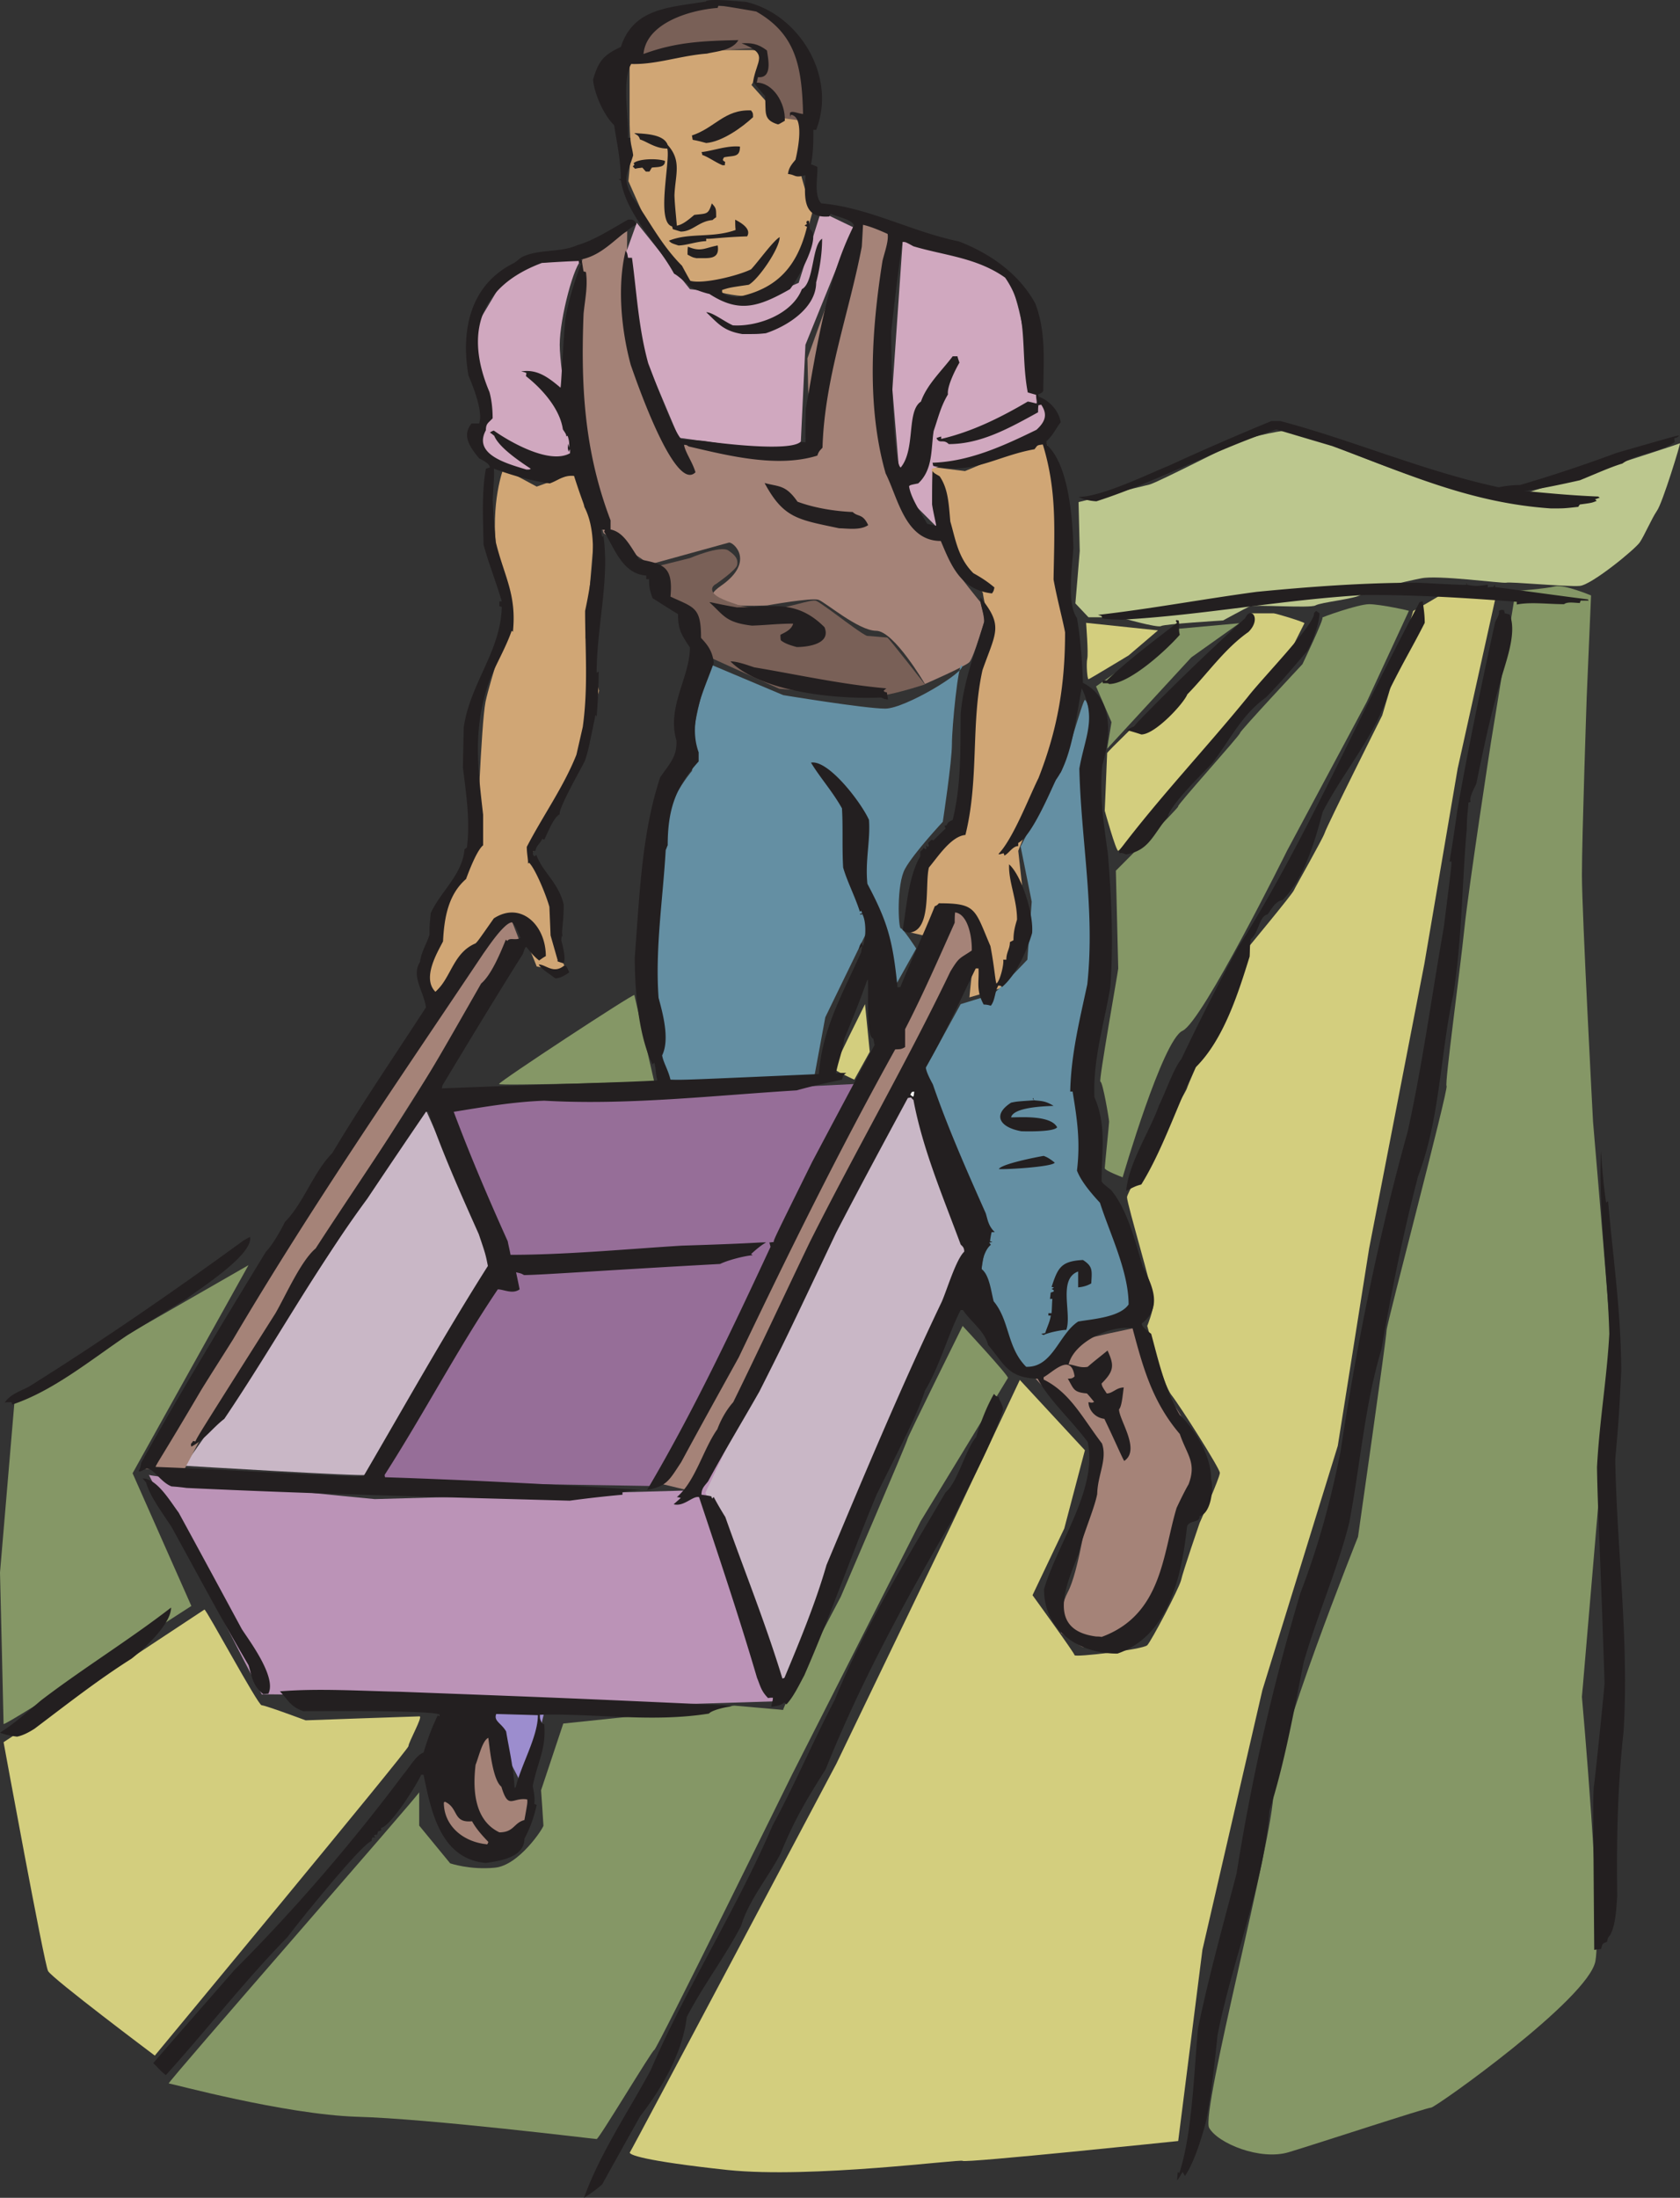 <svg xmlns="http://www.w3.org/2000/svg" width="165.365" height="216.28"><rect width="100%" height="100%" fill="#333333" stroke="none"/><path fill="#d0a675" d="M73.969 8.366s2.11-3.442 0-3.442h-3.13c-.151 0-8.866 1.215-8.866 1.215v5.508c0 1.684.156 3.324.156 3.324l-.274 2.852s2.813 6.414 2.97 6.414c.155 0 2.265 3.164 2.265 3.164l3.597 1.328s2.54.625 3.126.313c.624-.313 4.492-2.11 4.492-2.11l1.64-5.98s-1.484-4.809-1.328-4.809c.156 0 .899-4.027.156-4.336-.742-.277-2.109-.433-2.109-.433L73.97 8.366M56.773 46.475l-3.945 1.41-3.281-1.761s-1.29 3.285-.664 8.328c.664 5.004 1.328 6.527 1.328 6.527s-1.953 5.902-2.422 8.09c-.43 2.191-.86 13.996-.86 13.996l-4.144 6.762-.43 2.617-1.093 3.09 1.093 2.617s5.239-5.473 5.668-5.707c.43-.195 1.954-2.149 2.618-1.719.664.43 2.187 4.38 2.187 4.38l3.047.624-1.29-2.816v-2.618l-2.187-6.37 4.805-9.383 1.762-6.567-1.328-5.238.86-10.281-1.724-5.98m46.071-3.399-7.856 3.281-3.476-.43s1.289 6.528 1.718 7.625c.47 1.094 3.516 4.61 3.516 4.805 0 .238.664 3.285.664 3.52 0 .195-2.422 6.332-2.187 8.519.195 2.191-.47 10.281-.47 10.281s-3.71 3.715-3.905 4.34c-.235.664-1.524 6.332-1.524 6.567 0 .234 1.953.43 1.953.664 0 .195 2.188-2.618 2.188-2.618s3.047 1.72 2.851 1.72c-.234 0-.898 6.8-.898 6.8l3.715-1.094 1.992-5.238-.898-8.09 3.28-8.328 1.759-11.57-1.094-6.137s.664-9.613.43-9.613c-.235 0-1.758-5.004-1.758-5.004"/><path fill="#a58378" d="M61.738 22.749c0-.079-.156 8.796.469 11.18.664 2.425 4.61 9.812 4.61 9.812l12.894.86-.234-9.34s5.238-14.66 5.238-14.426c0 .195 3.71 2.812 3.71 2.812s-2.616 8.328-2.382 13.332c.195 5.004 3.047 13.758 3.281 13.758.196 0 2.617 1.719 3.047 1.719.43 0 1.094 2.425 1.524 3.285.43.898 2.617 3.52 2.617 3.52l.43 1.718s-1.094 3.711-1.524 4.184c-.43.43-4.375 2.148-4.375 2.148s-3.047-5.238-4.805-5.238c-1.718 0-5.004-2.813-5.668-3.047-.664-.234-5.039.547-5.039.547s-8.05.469-4.574-1.918c3.48-2.422 1.176-4.375.785-4.258l-7.777 2.148-4.57-3.09s-2.622-9.613-2.622-9.378c0 .195-.898-10.438-.898-10.438l1.523-7.465 4.34-2.425"/><path fill="#796057" d="m64.316 55.819 3.594-.899s3.012-1.289 3.793-.742c.82.547.938.938.86 1.407-.04.468-2.07 1.875-2.07 1.875s-.708.312-.235.937c.465.586 2.305 1.059 2.383 1.137.078.039 1.21.312 2.93.39 1.757.079 4.335-1.058 4.804-.78.469.233 2.344 1.64 2.344 1.64s2.386 1.797 2.66 1.797c.273 0 1.797.156 1.953.156.117 0 3.711 4.613 3.711 4.613s-3.79 1.25-5.117 1.172c-1.332-.039-9.223-.742-9.223-.742s-7.543-3.399-7.465-3.399c.078 0-1.68-2.191-1.68-2.191l-.234-2.07-2.344-1.801-.664-2.5"/><path fill="#d0a8bf" d="M88.895 23.1c0-.078 8.515 2.543 9.808 3.637 1.328 1.094 2.188 6.762 2.188 6.762l1.328 5.863 1.289 1.953-3.047 2.426-8.754 2.383.664 5.902-3.71-3.711-.821-9.969L88.895 23.1m-4.926-.742-3.164-1.523-2.188 6.996s-3.945 1.722-4.14 1.722c-.235 0-4.38-.43-4.38-.668 0-.195-2.187-.43-2.187-.43l-5.234-6.527-1.094 3.051s1.094 8.52 1.523 9.379c.43.902 3.711 8.719 3.711 8.719l9.38 1.289 2.617-.625.468-9.813 4.688-11.57M57.32 25.526c-.777.312-2.226 5.785-2.226 8.402 0 2.621 1.449 10.438 1.449 10.438l-2.855 2.187-5.235-.625-1.523-2.187.86-3.09-1.524-7.582 4.18-6.996 6.874-.547"/><path fill="#796057" d="M61.895 5.98c.117-.08 1.093-1.954 1.718-2.853.625-.898 4.844-2.539 4.844-2.539s4.418-.078 5.59.274c1.172.351 3.32 1.094 4.297 3.242.976 2.152 1.797 5.121 1.797 5.121l-.352 2.777-3.164-.433-2.148-3.438s.898-3.129.468-3.324c-.468-.156-4.496.195-4.496.195l-8.554.977"/><path fill="#648fa3" d="M94.676 65.475c.547.547-5.586 4.258-7.54 4.258-1.991 0-10.042-1.328-10.042-1.328l-7.227-3.047s-1.762 5.902-1.527 7.23c.234 1.29-.235 3.286-.235 3.286s-3.242 3.71-3.242 8.285c0 4.574-.898 15.754-.898 15.754l1.758 6.527s7.855.664 7.855.43c0-.196 6.563-.86 6.563-.86l1.093-5.902 4.145-8.523 2.617 5.667 2.188-3.91s-1.29-1.992-1.524-1.992c-.234 0-.43-4.34.43-5.863.86-1.563 3.71-4.613 3.71-4.613s.9-5.903.9-7.66c0-1.72.624-8.051.976-7.739m12.114 3.399c.233 0 1.093 2.62 1.093 6.761 0 4.145 0 8.953.234 9.188.196.195 1.055 7.191.43 12.664-.664 5.473-1.328 10.71-1.328 10.945 0 .196 1.094 2.621 1.094 3.051 0 .43-.86 3.906-.86 3.906s1.953 5.043 3.05 7.899c1.095 2.812 2.188 4.804 1.52 5.468-.664.63-4.375 2.622-4.57 2.622-.234 0-3.945 3.48-5.234 3.91-1.328.43-2.422-.668-2.422-.864 0-.234-3.285-8.949-3.285-8.949s.668-3.715.43-3.715c-.196 0-6.329-15.75-6.329-15.75l3.946-7.195s2.851-.898 3.05-.898c.23 0 3.516-3.477 3.516-3.477l.43-5.707-1.094-5.434s3.71-7.234 3.906-7.234c.235 0 2.188-7.191 2.422-7.191"/><path fill="#966e98" d="m84.09 106.674-22.078 1.094s-18.13.195-17.934.43c.234.234 5.899 15.754 6.133 15.754.234 0-13.129 21.847-13.129 21.847l27.117.434 6.328-10.047 8.95-18.8 4.613-10.712"/><path fill="#bb93b7" d="M14.652 145.135c0 .196 22 2.387 22.235 2.387.195 0 31.218-.86 31.218-.86l9.184-15.519 12.66-23.61 5.469 13.759-6.758 14.23-12.23 31.895-13.754.43s-36.887-1.29-36.887-1.095c0 .235-11.137-21.617-11.137-21.617"/><path fill="#c9b7c6" d="m89.637 106.987 6.21 14.539-6.523 15.285-12.035 29.316-7.852-19.23s6.993-14.894 7.188-15.09c.234-.234 12.895-24.703 13.012-24.82m-47.828 1.993 6.879 15.401-8.52 14.188s-4.14 6.332-4.14 6.566c0 .196-17.895-.898-17.895-.898l8.75-12.43 14.926-22.828"/><path fill="#859766" d="M156.61 58.596s-2.618-1.097-3.516-.902c-.86.234-3.91.469-3.91.469l-2.422 14.855s-2.188 14.188-2.617 18.332c-.43 4.184-1.954 15.324-1.758 15.52.234.234-5.903 23.414-5.903 24.039 0 .664-2.812 20.324-2.812 20.324s-8.32 20.797-8.32 25.137c0 4.375-7.192 31.465-6.332 33.027.859 1.527 5.039 3.246 7.855 2.387 2.852-.86 13.559-4.38 13.988-4.38.43 0 15.512-10.71 16.176-14.421.664-3.715-1.328-25.996-1.328-25.996l1.992-23.375s1.29-6.996.625-14.856c-.625-7.894-1.523-18.37-1.523-18.37s-1.094-20.56-1.094-24.274c0-3.715.469-17.473.469-17.473l.43-10.043"/><path fill="#d3ce7e" d="M147.191 58.905c0 .12-3.906-1.406-4.804-.742-.86.629-3.282 1.957-3.282 1.957l-3.05 10.277s-5.47 10.906-5.664 11.57c-.235.668-2.852 5.239-3.047 5.672-.235.469-4.38 5.469-4.38 5.469s-6.132 13.762-6.132 13.996c0 .234-5.898 10.047-5.898 10.711 0 .664 2.617 9.379 2.617 10.277 0 .864-.625 2.387-.625 2.387s1.523 5.707 2.383 6.8c.859 1.095 4.765 7.231 4.765 7.661 0 .469-1.992 4.926-1.992 4.926s-1.64 4.77-1.836 5.668c-.234.86-2.89 5.902-3.32 6.37-.473.43-7.153 1.212-7.153.977 0-.195-4.14-5.902-4.14-5.902l3.125-6.566 2.031-7.7-6.406-6.918-6.684 14.149-11.37 23.61s-20.122 37.995-20.317 38.23c-.235.234 1.289.86 9.613 1.758 8.281.859 22.934-1.094 23.129-.899.234.235 21.219-1.953 21.219-1.953l2.382-18.805 5.903-25.562 7.422-24.04 3.086-19.425 5.433-27.988 3.281-19.235 3.711-16.73"/><path fill="#859766" d="M138.676 60.12c.23 0-2.817-.664-3.91-.664-1.094 0-4.805 1.328-4.61 1.328.235 0-1.953 4.574-1.953 4.574s-6.137 6.566-6.137 6.762c0 .234-6.328 7.23-6.093 7.23.195 0-6.137 6.332-6.137 6.332s.234 9.422.234 9.617c0 .235-1.953 11.141-1.757 11.141.234 0 .859 3.71.859 3.945 0 .196-.43 4.38-.43 4.575 0 .234 1.762.898 1.762.898s3.945-13.563 5.898-14.422c1.953-.898 10.278-17.707 10.278-17.707l7.851-14.66 4.145-8.95"/><path fill="#d3ce7e" d="M128.398 61.33c0-.117-2.812-.976-3.046-.976h-2.192s-14.183 13.523-14.183 13.758c0 .195-.235 5.668-.235 5.668s1.094 3.95 1.328 3.95c.196 0 8.09-8.954 8.09-8.954l8.09-9.184 2.148-4.261"/><path fill="#859766" d="M99.21 135.6c.118-.195-4.456-5.12-4.456-5.12s-5.43 10.944-5.43 11.14c0 .234-6.566 15.515-6.566 15.515s-5.899 11.14-5.664 11.14c.195 0-4.805-.429-4.805-.429l-16.844 1.762-2.187 6.566s.234 3.282.234 3.477c0 .234-2.422 3.95-4.804 4.144-2.422.235-4.376-.43-4.376-.43l-3.05-3.714v-3.281c0 .234-24.887 28.652-24.653 28.652.23 0 11.368 3.047 18.52 3.281 7.226.196 23.367 2.192 23.601 2.192.235 0 5.47-8.758 5.665-8.758.234 0 13.558-27.09 13.558-27.09l12.66-24.937 8.598-14.11m22.777-74.27-6.015.547-8.09 5.668 1.523 3.52-.43 2.617 8.286-8.992 4.726-3.36"/><path fill="#d3ce7e" d="m85.613 103.506-.468-4.691s-3.051 6.098-3.051 6.332c0 .2 1.996 1.098 1.996 1.098l1.523-2.739"/><path fill="#859766" d="M62.441 97.917c-.039-.196-13.324 8.523-13.324 8.757 0 .196 15.278-.234 15.278-.234l-1.954-8.523"/><path fill="#d3ce7e" d="M20.125 158.39c.195 0 5.273 9.417 5.625 9.417.352 0 4.336 1.485 4.336 1.485s10.863-.391 11.215-.391c.351 0-1.094 2.543-1.094 2.934 0 .351-24.969 30.449-24.969 30.449S5.082 194.663 4.73 193.96c-.39-.743-4.378-22.516-4.378-22.516l19.773-13.055"/><path fill="#859766" d="m24.46 124.499-11.41 20.48 5.786 13.059S.352 169.995.352 169.647c0-.355-.352-14.894-.352-14.894l1.445-17.043 23.016-13.211"/><path fill="#9c8dce" d="m53.531 168.667-1.797 7.664-3.554-6.883.234-.82s4.922.117 5.117.039"/><path fill="#a58378" d="M52.164 176.292c-.078-.313.04 1.992-.312 2.93-.352.898-1.368 2.62-2.07 2.855-.704.234-3.555-.235-3.555-.235l-3.243-3.793s2.188-3.675 2.305-3.675c.117 0 3.125-4.141 3.125-4.141s1.016 5.863 1.25 5.863c.234 0 2.54.469 2.5.196m60.215-45.812c-.117-.157 2.734 7.308 3.32 8.01.586.665 3.242 5.747 3.242 5.981 0 .235-1.171 3.676-1.171 3.676s-.899 1.719-1.016 1.719c-.117 0-.938 7.035-3.477 9.11-2.504 2.07-6.332 3.32-6.761 3.085-.47-.234-2.07-1.367-2.07-1.367s-.352-2.07.663-4.027c1.055-1.954 1.954-8.168 1.954-8.168l1.523-5.551-7.031-7.7s3.437-2.19 3.906-2.855c.469-.703 6.918-1.758 6.918-1.914M51.07 92.405l-.742-1.914-4.023 4.027s-11.059 16.106-11.059 16.219c0 .117-11.137 16.613-11.137 16.613s-9.925 17.2-9.808 17.2c.117 0 3.793 0 3.793.117s3.515-6.762 3.515-6.645c0 .117 12.309-19.348 12.309-19.23 0 .117 9.727-15.48 9.887-15.48.117 0 7.265-10.907 7.265-10.907m42.98-3.086 2.266 1.328s.235 3.008.235 3.125c0 .117-4.375 8.055-4.375 8.055l-6.563 12.039-9.77 19.387-7.933 13.449-2.617-.63s8.793-17.628 8.793-17.472c0 .121 10.277-19.62 10.277-19.62l9.688-19.661"/><path fill="#bcc78e" d="M165.36 43.624c.117-.118-1.72 5.902-2.266 6.644-.508.742-1.25 2.461-1.68 3.09-.43.664-4.726 4.18-5.898 4.297-1.172.117-6.84-.43-7.27-.313-.43.078-6.758-.78-8.36-.43-1.605.313-5.238 1.173-5.902 1.602-.625.434-3.945.746-4.492 1.059-.508.312-6.097-.117-6.527.117-.43.195-2.578 1.367-2.578 1.367s-5.782.352-6.094.547c-.313.234-4.066-.86-4.184-.86h-2.968l-1.29-1.367s.43-5.042.43-5.16c0-.117-.117-4.808-.117-4.808s6.098-1.524 6.953-1.719c.863-.2 9.106-4.496 9.418-4.496.313 0 4.067-1.172 5.16-.742 1.055.43 10.782 4.379 11.88 4.492 1.054.117 10.273 1.605 10.468 1.605.234 0 15.125-4.808 15.316-4.925"/><path fill="#d3ce7e" d="m113.98 62.034-7.074-.742s.235 3.007.117 3.515c-.117.551 0 2.035.118 2.035.078 0 3.949-2.343 3.949-2.343l2.89-2.465"/><path fill="#231f20" d="M57.48 216.28c1.602-4.418 4.375-8.485 6.563-12.55 3.516-8.169 8.52-15.946 11.996-24.08 2.227-4.105 3.984-8.284 6.133-12.39 2.933-7.152 7.035-13.797 10.902-20.402 1.211-1.016 1.953-4.223 3.008-5.434.43-1.449 1.055-3.05 1.758-4.261.195.234.195.234.472.312 0 .274.352.625.43 1.25-1.215 3.598-3.207 7.117-4.887 10.633-4.609 7.855-9.14 16.144-12.582 24.742-1.796 2.856-3.085 4.965-4.414 8.25-1.171 2.305-3.125 4.57-3.906 7.152-1.601 3.09-3.715 5.825-5.355 8.989-.391 3.441-2.383 6.922-4.57 9.734-1.25 2.227-2.5 4.457-3.75 6.723-.508.469-1.173.941-1.798 1.332m58.375-1.762c.04-.234.04-.508.079-.781.039.039.078.078.156.078 1.289-3.91 1.445-10.203 1.836-14.227 1.054-5.12 2.5-10.28 3.789-15.207a211.526 211.526 0 0 1 6.293-27.636c1.797-4.692 2.969-9.028 3.945-13.914 1.602-10.594 3.75-21.227 6.606-31.47 1.484-6.722 2.382-13.484 3.554-20.089.782-6.215.782-6.215.742-6.527-.078.039-.117.039-.156.078-.039-.156.117-.547.742-5.043 1.094-6.293 2.383-12.39 3.711-18.488.157-.43.47-.782.39-1.172.196-.118.196-.118.509-.078 0 .117.039.195.078.312.156.04.312.078.469.117.82 1.953-.586 5.121-1.055 7.114-.899 3.05-1.563 6.332-2.227 9.539-.117.273-.78 1.445-.547 1.796-.117 0-.195.04-.234.079 0 .468-.156 1.25-.156 2.539-.469 5.316-.469 10.906-1.328 16.34-1.29 5.824-1.29 12.195-3.477 17.902-1.445 5.55-2.582 11.14-3.597 17.004-1.641 5.472-2.07 11.258-3.165 17.043-1.132 4.535-3.164 9.148-4.492 13.761-.976 4.844-1.836 9.77-3.36 14.579-.585 7.386-3.675 14.738-5.12 22.125-.274 2.734-.586 5.511-1.094 8.324-.352 1.406-1.172 4.183-2.11 5.511-.077-.117-.156-.273-.234-.39-.468.781-.468.781-.547.781M15.082 203.026c2.66-3.086 5.356-6.137 8.012-9.184 5.976-5.98 11.644-12.59 16.644-19.273.586-.664 1.211-1.836 1.953-2.11.47-1.523.82-2.464 1.407-3.675a.565.565 0 0 0 .16.117c0-.078 0-.117.035-.156-.469-.47-12.188-.352-13.438-.352-1.332-.469-1.527-1.172-2.308-1.953 3.793-.313 7.894-.04 11.84.04 16.449.624 16.449.624 31.965 1.327.234.04.468.078.703.117-.664.04-2.035.391-2.27.704-5.625.902-11.25-.04-16.644.117 0 .39 0 .39.195.82a.532.532 0 0 0 .234.117c.196 2.426-.586 3.48-1.132 6.059.078.512.234 1.058.156 1.8.078 0 .156.04.234.079-.273 1.172-.586 2.148-1.21 3.32 0 1.879-2.5 2.191-3.79 2.387-4.57-.39-5.433-5.356-6.137-8.68h-.234c-.469 1.059-2.969 5.004-3.945 5.238v.235c-.117.039-.235.078-.313.117l-.078.312c-.234 0-.234 0-.312.118l.156.156h-.313a1.139 1.139 0 0 0-.078.351c-.898.196-7.031 7.782-8.285 9.461-4.219 4.301-7.93 9.11-11.957 13.563-.469-.313-.82-.781-1.25-1.172zm35.559-27.086c.039-.04.078-.04.117-.04.547-2.269 2.187-5.003 2.187-7.116l-4.101-.117c-.274.703.508.898.976 1.722.274 1.68.743 3.594.82 5.551zm-2.735 5.547c.04.078.157-.152.157-.235-.743-.78-1.211-1.328-1.602-2.03-1.914.195-1.29-1.29-2.656-1.915-.043 0-.082.04-.117.078 0 2.266 1.874 3.867 4.218 4.102zm1.25-1.172c1.446 0 1.407-.938 2.461-1.21.313-1.72.313-1.72.274-2.032-1.485-.235-1.836 1.094-2.54-1.25-.898-.707-1.171-4.067-1.288-4.809-.586.274-.938 1.875-1.25 2.656-.274 2.27-.196 5.434 2.343 6.645m107.766 11.57c-.117-14.89-.117-14.89-.04-16.062.079-.313 1.095-10.164 1.055-10.242-.468-14.27-.664-16.614-.742-21.188.235-4.535.977-8.754 1.211-13.133-.156-6.058-1.094-12.195-.82-18.02.117 1.798.234 3.243.508 5.122a.685.685 0 0 1 .195-.156c.469 5.511 1.29 10.984 1.29 16.77-.235 4.648-.235 4.648-.587 8.636.156 8.914 1.367 17.746.82 26.777-.585 5.317-.703 10.551-.625 16.219-.078.785-.117 3.285-.898 4.066-.04.118-.078.274-.117.43-.547.156-.43.273-.586.703-.234 0-.43.04-.664.078M1.68 170.897c-.664-.078-1.328-.234-1.68-.39 1.367-.86 2.738-2.075 4.027-3.169 4.141-3.168 8.672-5.941 12.813-9.144 0 1.64-2.695 4.101-3.906 5.039-3.282 2.074-6.368 4.496-9.532 6.883-.55.351-1.136.664-1.722.781"/><path fill="#231f20" d="M75.922 167.963c.039-.39.156-.586.156-.898-.156 0-.351 0-.469.04-.703-.704-.78-1.25-1.093-1.993-1.758-5.98-3.793-12.04-5.707-17.785-.625-.156-1.485.976-2.5.703l.703-.625c-.157-.04-.274-.078-.39-.078 1.835-1.567 2.577-4.692 3.987-6.684.348-.941.899-1.918 1.563-2.66 2.5-5.082 5.039-10.555 7.539-15.754 4.492-8.95 9.535-17.668 13.832-26.617.898-1.484.898-1.25 2.11-2.074.038-1.367-.391-3.594-1.641-3.75-.04.351-.04.664-.04 1.015-1.523 3.403-3.163 7.153-4.882 10.477v1.758c-.43.273-.625.195-.977.234-5.511 9.93-10.472 19.977-15.394 30.293-1.88 3.402-3.793 6.844-5.668 10.32-1.211 1.836-1.406 2.348-3.36 2.739 4.532-7.664 8.403-15.871 12.153-23.926a6.409 6.409 0 0 0-.117-.43c.117 0 .273-.039.43-.039 0-.234 0-.234 3.788-7.894 2.032-3.832 4.063-7.66 6.137-11.493-.039-.195-.078-.43-.117-.625-.781-.234-.43-4.691-.547-5.824-.117.078-.43 1.328-2.309 5.824-.156 1.172-.625 2.305-.82 3.399.313-.035.664-.035 1.016-.035-.352.234-.313.312-.43.664-1.484.312-3.086.664-4.453 1.054-8.242.508-16.723 1.485-24.852 1.016-3.125.117-5.976.625-8.91 1.094 1.567 4.183 3.363 8.406 5.317 12.742.078.43.195.86.273 1.332 5.43 0 11.215-.55 16.84-.902 7.62-.235 7.7-.352 8.324-.313-.469.234-1.094.785-1.484 1.137l.156.117c-.898.078-2.5.508-3.203.86-11.41.624-17.703 1.093-19.305 1.093-.273-.156-.273-.156-.781-.273.117.547.234 1.093.351 1.68-.703.507-1.562 0-2.148 0-3.984 5.902-7.23 12.156-11.137 18.253 0 .04 0 .117.04.235 8.245.273 16.683.703 25.202 1.254-1.523.117-1.523.117-1.835.234v.234c-1.758.157-3.477.352-5.2.586-12.66-.351-25.238-.664-37.703-1.254a21.295 21.295 0 0 0-1.484-.152c-1.098-.43-1.723-1.762-2.465-1.762-.625.313-.625.313-.781.274.156-.313.156-.313.273-.86 3.871-6.957 8.168-14.03 12.27-20.754.664-.668 1.484-2.152 1.875-2.933 1.8-1.797 2.816-4.926 4.652-6.762 2.89-4.848 6.133-9.578 9.219-14.344-.196-1.527-1.485-3.09-.586-4.457.117-1.02.703-1.879.937-2.699 0-.86 0-.86.118-2.11.98-2.152 3.128-3.792 3.324-6.292.078-.04.156-.117.234-.156.352-2.582-.078-5.356-.39-7.899l.078-3.906c.625-4.38 3.632-7.469 3.75-11.883-.079-.039-.157-.039-.235-.078v-.469h.235c-.586-1.996-1.29-3.715-1.797-5.59-.04-2.582-.196-5.12.234-7.468.117-.04.234-.079.39-.118 0-.43-.937-.82-1.054-.898-.937-1.133-1.719-2.266-.742-3.438h.742c.43-1.214-.703-3.87-1.055-4.73-.742-4.3.079-8.836 4.414-11.023.313-.157.547-.43.86-.625 1.719-.82 3.71-.391 5.472-1.176 1.641-.469 3.36-1.602 4.961-2.5.235 0 .664-.117.82.469-1.874 1.093-3.163 2.972-5.39 3.44.074.392.117.782.195 1.173.04.039.153.039.235.078.195 1.406-.082 2.578-.235 4.105-.273 6.996.04 13.446 2.657 20.325v.898c1.328.273 1.953 1.684 2.812 2.934 2.422.468 3.36.703 3.086 3.675 2.344 1.094 3.008 1.016 3.008 4.063.625.664 1.133 1.289 1.254 2.46-.98 2.778-2.582 5.75-1.488 8.798v.898c-2.227 2.465-3.047 4.653-3.047 8.25-.078.156-.118.313-.196.469-.273 4.809-1.054 9.691-.703 14.539.39 1.45 1.133 4.066.352 5.668.117.703.586 1.406.82 2.387 1.25.039 1.25.039 14.613-.551.274-4.375 2.422-8.09 4.145-11.961.039-.23.074-.426.117-.625a1.25 1.25 0 0 0-.312.312c.035-.312.035-.312.234-.664.035.118.078.235.156.352.313-.938.313-2.5-.078-3.164-.156.078-.156.078-.234 0 .078-.04.156-.04.234-.078a.506.506 0 0 1-.078-.235l-.156.079c-.508-1.567-1.254-2.973-1.645-4.34-.117-2.032 0-4.028-.117-5.825-.938-1.68-2.148-3.007-3.047-4.496 1.68-.312 4.887 3.832 5.707 5.63.156 1.995-.39 3.988-.156 6.292 1.992 3.754 2.5 5.551 2.969 10.203.078 0 .156-.039.273-.039 1.094-2.695 2.344-5.316 3.399-7.972.117 0 .312-.157.39-.274 3.711 0 3.516.547 5.082 4.219.39 2.035.465 3.363.586 3.676.352-.196.781-1.992.664-2.344h.313c0-.746.351-1.055.351-1.723.117-.078.235-.117.352-.195 0-.82.152-1.367.351-2.031 0-1.992-.859-3.754-.78-5.434 1.25 1.133 2.421 4.887 2.265 6.762-.469 1.601-1.524 4.105-2.969 5.316-.078-.117-.078-.117-.352-.156-.351.547-.316 1.484-.746 1.992a2.176 2.176 0 0 0-.703-.117c-.781-1.445-.43-2.227-.508-3.555h-.273c-1.563 3.203-3.047 6.528-4.922 9.73.078.513.39 1.098.703 1.684 1.406 4.102 3.281 8.364 5.196 12.664.195.586.238 1.25.902 1.875h-.313c-.082.313-.117.586-.16.899a.57.57 0 0 1 .238.078c-.117 0-.195.04-.316.04.04.077.121.155.156.233-.543.43-.898 1.528-.898 2.387.742.586.898 2.031 1.176 3.164 1.601 1.918 1.289 4.535 3.203 6.45 2.617.081 3.203-3.204 5.117-4.454 1.25-.234 4.102-.39 4.965-1.683 0-3.281-1.88-7.035-2.817-10.004-.976-1.055-1.875-2.152-2.265-3.168.351-2.93 0-5.121-.43-7.777h-.234c.078-3.676.937-7.075 1.68-10.555.78-7.309-.626-14.227-.782-21.227.547-3.125 1.719-4.883.235-7.894-.508 2.426-.938 6.879-2.54 8.992-.585 1.25-2.421 5.59-3.71 6.215v.312c-.547 0-.899.703-1.368.938 0-.078-.039-.156-.078-.235-.394.118-.394.118-.508.079 1.446-1.485 3.008-5.59 3.946-7.47 1.914-4.882 2.617-9.222 2.617-14.343-.195-1.094-.82-3.437-1.133-5.2.078-4.886.352-8.675-1.055-13.288-.625.078-.507.078-.82.469-3.75.664-6.137 2.578-9.965 1.64-.039-.117-.039-.195-.078-.312 3.594-.118 6.88-1.602 10.238-3.243.899-.824 1.094-1.527.47-2.464-.079 0-.196.039-.274.039-.04.234-.04.468-.04.703-2.85 1.566-5.628 3.129-8.792 3.129-.547-.547-.899.039-1.211-.586.156-.078.312-.117.468-.156v.234c3.008-.703 5.786-2.07 8.52-3.676.273.04.547.117.86.195.077-.156-.04-.39-.04-.859l-.82-.234c-.781-4.145.195-7.817-2.227-11.297-2.816-1.992-6.058-2.188-9.027-3.086-.781-.43-.781-.43-1.094-.43-.156 1.485-.39 2.422-1.093 8.871 0 1.407.117 12.938.937 13.328 1.484-1.796.547-5.55 1.992-6.488.586-1.68 2.07-3.047 3.125-4.457h.469c.04.2.117.395.195.625-.351.59-1.25 2.348-1.132 3.129-.704 1.172-.938 2.23-1.407 3.598-.273 1.718-.039 3.793-1.523 5.16-.781.156-.781.156-.899.273.157 1.094 1.055 2.461 1.797 3.711.274.04.547.117.86.195.039-.117-.235-1.093-.391-2.109 0-1.094 0-2.187.04-3.285.155.195.155.195.702.508.86 1.254.899 2.777 1.055 4.457.508 1.722.742 3.558 2.266 5.082.625.351 1.289.742 2.074 1.406-.078.352-.078.352-.239.586-3.125-.352-4.062-2.852-5.039-5.16-3.515 0-4.218-4.258-5.43-6.645-1.913-6.683-1.366-14.265-.312-20.91.196-.82.625-1.957.508-2.66-.86-.39-1.719-.742-2.422-.898-.039.742-.078 1.445-.121 2.152-1.25 6.527-3.672 12.976-3.867 19.777-.235.274-.352.313-.508.782-3.984 1.25-8.945-.04-12.66-.899-.234-.156-.234-.156-.469-.195.117.781.82 1.68 1.133 2.734-2.07 2.113-6.016-9.574-6.367-10.55-.977-3.598-1.328-7.9-.508-11.258.156.234.156.234.234.703h.391c.469 3.398.625 6.84 1.602 10.394.468 1.176 2.5 6.805 3.28 7.469l2.15.156c1.566.235 8.558 1.094 9.573.078.118.04.313.04.47.078.038-.351-.04-.43.038-3.324 1.016-5.746 2.07-12.82 4.73-18.02-.081-.585-1.878-.937-2.308-1.171-.039.117-.078.195-.117.273-2.813.235-2.383-2.226-2.344-4.066-1.094.312-.937-.04-1.719-.113.079-.668.43-1.02.743-1.41.273-1.172.86-4.184-.43-4.419-.04.04-.078.118-.078.235-.04-.156-.04-.313-.04-.43.235-.234.782.078 1.29.117-.117-4.691-.703-7.855-4.61-10.082-1.289-.234-2.5-.43-3.714-.625l-.078.27c-2.735.2-7.032 1.488-7.305 4.535 3.164-1.172 5.82-1.29 9.34-1.367-.586 1.015-2.11 1.094-3.09 1.328-2.617.195-5 1.098-7.461 1.02-.938 1.64-.234 5.16-.313 7.269h.235c0 .586.195 1.055.273 1.719-.547 1.84-1.133 2.148-.078 4.105 1.563 2.149 2.774 4.653 4.883 6.762.273.508.547 1.016.82 1.484 1.25.352 4.73-.507 5.98-1.132.704-.743 2.15-2.778 2.813-3.168 0 1.136-2.11 4.183-3.047 4.69-1.875.274-1.875.274-2.617.509v.234c.387.356.703.395 1.445.469 4.024-.781 5.977-3.086 6.914-6.918l-.234-.117c.078-.078.156-.117.234-.157-.078-.156-.078-.156 0-.312h.196l.078.82c1.21.707-1.172 4.926-1.953 5.903-3.164 1.8-5.04 2.347-7.934.468-.273-.039-2.11-.586-2.11-.976-.468-.313-.976-.82-1.366-1.016-1.641-3.008-4.688-5.746-5.235-9.183-.117-.04-.156-.082-.234-.082.078-.036.117-.036.234-.079-.039-2.03-.39-3.476-.664-5.273-1.094-1.059-1.992-3.246-2.07-4.496.547-1.84 1.016-2.387 2.734-3.207C62.363.78 65.88.74 69.473.155c.156-.352 3.52 0 3.988.039 5.156 1.215 8.945 7.273 6.875 12.586h-.274c0 1.058 0 2.23-.234 3.402.195.04.43.156.625.235.078.78-.39 2.816.39 3.597 4.614.39 8.833 2.774 13.56 3.75 2.929 1.137 5.824 3.051 7.503 6.098 1.055 2.777.82 5.594.781 8.601-.117.235-.273.235-.507.352 0 .04.039.117.078.234.86.274 1.953 1.25 2.148 2.504-.469.586-.664 1.172-1.406 1.875.04.117.04.274.078.39 2.11 1.954 2.5 7.153 2.578 10.087-.078 1.64-.703 5.433.352 6.918.351 2.07.508 4.066.586 6.37 3.086 1.563 2.734 5.317 1.914 8.09-.313 2.856.117 5.673.547 8.759.351 4.3.547 8.597.238 13.093-.59 3.559-1.723 7.075-1.566 10.828 1.21 2.813.703 5.16.703 8.286.156.234.156.234.937.859 1.606 1.957 2.309 4.848 3.125 7.547.902 1.797 1.996 3.988-.113 5.59 0 .312.547.703.937 1.015.664 2.461 1.368 5.551 2.813 7.973 1.484 1.445 3.086 3.95 3.086 6.332.273.98-.04 3.363-1.133 3.637.04.742-1.172.312-1.25 1.133-.508 4.457-1.64 10.593-6.84 12.39-4.062 0-7.226-2.46-7.226-6.332 1.328-4.535 5.312-9.89 4.296-14.5-1.64-2.191-3.789-4.105-4.921-6.215-2.97-.117-3.204-1.37-4.883-3.324-.317-1.367-1.801-2.383-2.465-3.437h-.234c-1.25 2.421-2.07 5.55-3.516 7.933-.703 2.266-2.422 5.512-4.727 10.164-2.46 5.863-4.535 11.883-7.152 17.863-.469.86-1.055 2.11-1.758 2.852l-.195-.195c-.469.351-.86.351-1.29.43zm-32.43-60.859c13.051-.508 17.934-.586 21.215-.781-.195-.707-.117-1.176-.312-1.762-.04.078-.118.117-.157.195-1.445-2.93-1.758-7.543-1.758-10.55.47-5.985.665-12.157 2.5-17.707.938-1.372 1.68-2.036 1.602-3.637-.977-3.281 1.328-6.215 1.328-9.149-.898-1.328-1.172-1.836-1.172-3.28-.86-.509-1.68-1.056-2.5-1.567-.312-.82-.351-1.211-.351-1.875h-.274v-.352c-2.343-.156-3.125-2.695-4.14-4.3 0-.079.039-.118.078-.196-.156 0-.274-.039-.39-.039 0 .234.077.508.116.785 0-.082.078-.12.118-.16.625 4.3-.665 8.953-.665 13.488.079-.039.118-.117.196-.117 0 1.328-.078 2.93-.196 4.414a.538.538 0 0 0-.117-.156c-.703 3.441-.703 3.441-1.02 4.457-.23.547-2.655 4.73-2.5 5.316-.585.274-1.171 1.801-1.523 2.504-.078-.039-.117-.078-.195-.078-.234.508-.586.625-.664 1.172-.117 0-.156 0-.234.04-.04.273-.04.273.117.507a.703.703 0 0 0 .195-.156c.625 1.718 2.188 2.734 2.695 4.886 0 1.329-.078 1.641-.234 3.516.04.234.547 1.918.195 2.27-.625-.196-.625-.196-.547-.274l-.703-2.465-.117-2.812c-.312-1.133-1.367-3.715-1.992-4.34-.04.039-.078.039-.117.078.039-.312-.117-.937-.117-1.64 1.601-3.09 3.632-5.903 4.886-9.07l.625-2.735c.547-3.95.23-7.66.23-11.414.669-3.13 1.372-7.47-.077-10.242-.036-.313-.235-.625-1.012-3.047-1.059-.079-1.45.39-2.387.742-2.11-.313-3.75-.82-5.508-1.45.04.551.04.551-.117 3.13.04.312.04 1.406.313 4.105.82 3.36 2.07 5.117 1.68 8.832-.04-.078-.079-.078-.118-.117-.547 1.562-1.406 3.05-2.07 4.574-1.758 4.77-1.328 8.441-.742 13.523v3.012c-.625.508-1.407 2.578-1.68 3.32-1.758 1.524-2.152 3.833-2.266 6.137-.511 1.016-2.113 3.598-.746 4.965 1.567-1.406 1.723-3.832 3.95-4.77.234-.234.234-.234 1.796-2.46 2.657-1.72 5.118.664 5.118 3.714-.235.118-.43.274-.664.43-.626-.508-.899-.902-1.25-1.332-.118.04-.118.04-.352.703-2.617 4.145-5.234 8.485-7.852 12.824-.082.118-.082.235-.117.391zm8.32-60.898c.313 0 .313 0 .43-.082-1.25-.82-3.164-2.149-3.594-3.243-.156-.117-.273-.234-.43-.312.118-.078.235-.156.391-.195 1.368.976 5.43 3.398 7.5 2.226v-.39c-.039.078-.117.156-.117.273-.117-.352-.117-.352-.078-.82.04.117.078.273.117.39 0-.625 0-.625-.156-1.172-.04.04-.117.04-.117.079-.04-.235-.04-.235-.352-.704-.312-2.152-2.226-4.144-3.633-5.238 0-.117.04-.195.04-.312-.157-.079-.352-.118-.508-.157 1.523-.234 2.578.508 3.867 1.602.078-.313.156-2.774.469-6.723.351-1.996.902-3.715 1.562-5.472-.312-.157-.195-.04-.234-.274-1.211.04-2.461.117-3.633.195-6.055 2.266-7.656 6.801-5.156 12.704.195.703.312 1.601.312 2.582-.43.468-.664.507-.664 1.172-1.289 2.382 2.031 3.28 3.984 3.87zM77.017 165.19c.039-.04.117-.04.195-.078 1.523-3.637 3.086-7.43 4.14-11.102 3.637-8.68 7.31-17.472 11.333-25.879.507-1.132 1.406-4.18 2.226-4.96 0-.473-.234-.551-.351-.708-1.797-4.843-3.75-9.418-4.649-14.226-.117-.078-.156-.156-.234-.234-.117 0-.196.039-.313.039-2.383 4.418-4.77 8.836-7.074 13.289-5 10.554-5 10.554-7.539 15.597-1.64 2.891-3.398 5.785-5.043 8.832-.312.43-.664.664-.664 1.332.312.04.625.078.977.157 0 .078.043.156.117.234 0-.078.043-.117.12-.156a31.84 31.84 0 0 0 1.134 1.953c1.836 5.2 3.945 10.398 5.625 15.91zm-42.16-19.898c.273 0 .585-.04.937-.04 4.062-6.957 7.969-13.953 12.23-20.675-.234-1.172-.234-1.172-.898-3.13-1.797-4.023-3.633-8.128-4.965-12.038h-.234a1099.006 1099.006 0 0 0-5.781 8.562c-5.079 6.88-9.262 14.54-14.067 21.653-1.21.937-1.875 1.996-3.242 2.738-.117-.39.039-.274.156-.547a.49.49 0 0 1 .235.04c.273-.587.273-.587 7.89-12.626 1.016-1.762 2.504-5.16 3.95-6.371 2.187-3.402 6.874-10.32 9.374-14.27 2.543-4.144 2.543-4.144 6.918-11.804 1.016-.86 1.914-3.051 2.422-4.301.04 0 .078.04.157.117.234-.39.82 0 1.289-.312-.235-.547-.47-1.172-.82-1.524-.782 0-2.462 2.578-2.813 3.047-8.403 12.55-17 25.02-24.657 37.996-1.054 1.68-2.109 3.324-3.125 4.965-3.792 6.45-4.457 7.348-4.496 7.582 6.372.234 12.934.664 19.54.938zm73.066 15.753c.156 0 .312 0 .508.04 5.98-2.188 6.02-8.207 7.386-12.704.274-.585.82-1.718 1.172-2.308.82-2.149-.156-2.89-.86-4.961-2.733-3.207-3.636-6.61-4.651-10.399-2.184-.351-5.782 1.368-6.29 3.56.508 0 1.094.39 1.875.23.625-.547 1.29-1.055 1.954-1.602.664 1.445.664 1.996-.586 3.246.039.313.156.43.507.977.586 0 .942-.586 1.68-.586-.074.273-.156 1.836-.469 2.148 0 1.055 2.153 3.988.508 5.082-.273-.469-.898-1.953-1.953-4.144-.976-.118-1.562-.938-1.562-1.641.117 0 .39.117.546-.04-.234-.273-.468-.585-.703-.82-1.367-.117-1.289-.468-1.875-1.445.235-.039.391.04.664-.234-.351-2.387-2.148-.39-3.046.078v.234c2.617 1.29 3.828 3.79 5.742 6.293.547 1.563-.43 3.086-.469 4.965-.273 1.485-1.563 4.375-1.836 5.903-1.172 2.968-3.281 7.503 1.758 8.128m-82.017 5.668c-1.093-.898-1.093-1.757-1.445-2.855-2.695-4.57-5.078-9.066-7.578-13.602-.863-1.328-2.153-3.046-2.504-4.379-.117-.117-.234-.273-.352-.39 1.407 0 2.66 2.152 3.559 3.363 2.07 3.793 4.14 7.621 6.21 11.453.665 1.055 3.477 4.73 2.618 6.371-.195 0-.352.04-.508.04"/><path fill="#231f20" d="m102.727 131.377-.235-.117c.117-.039.235-.039.39-.078.196-.625.47-1.133.548-1.719h-.235v-.234h.313c.039-.473.039-.941.078-1.41h-.234c.039-.234.039-.43.078-.625.273-.078.273-.078.312-.195a.817.817 0 0 0-.234-.157.816.816 0 0 0 .234-.156c-.078 0-.156-.039-.234-.039.625-1.914.937-2.539 3.086-2.656.976.625.898 1.015.82 2.304-.469.274-.898.352-1.29.391v-1.562c-2.03.742-.585 4.183-1.17 5.746-.548 0-1.915.312-2.227.507m8.125-14.191c.238-2.734 2.308-5.824 3.246-8.441.625-1.25 1.406-3.559 2.187-4.535a223.369 223.369 0 0 1 5.586-10.985c6.762-10.707 11.84-22.75 17.86-33.965.117-.039.195-.078.312-.078.074.586.195 1.25.195 2.11-1.289 2.539-1.918 3.48-3.48 6.605-1.172 4.223-4.492 7.977-6.563 12-.742 2.777-1.797 6.527-3.945 8.676-.742.12-1.059.863-1.484 1.41-.825.156-.864 1.836-1.641 2.422-.121.586-.082 1.097-.121 1.722-1.094 3.516-2.54 8.168-5.313 10.903-1.796 3.676-3.242 8.133-5.351 11.531-.547.156-.547.156-1.488.625m-12.539-2.148c.312-.508 3.71-1.172 4.414-1.29.351.118.664.313 1.093.665-.234.43-5.117.703-5.507.625m2.227-3.715c-2.192-.39-2.853-1.64-1.017-2.813.547-.117.547-.117 2.266-.234-.156-.156-.156-.156-.078-.234 0 .078.04.156.078.234.703.078 1.094.039 1.914.547-.82.039-3.945.117-4.18 1.133.899 0 3.907-.235 4.532.976-.352.508-3.477.39-3.516.39"/><path fill="#fff" d="M89.754 107.846c-.078-.039-.117-.117-.156-.117.234-.351.039-.234.39-.312-.039.39-.039.625-.234.43"/><path fill="#231f20" d="M1.21 138.217c-.038-.078-.038-.156-.077-.234-.196 0-.43 0-.664.04.508-.782 1.445-1.095 2.308-1.524 7.07-4.418 14.223-9.344 21.137-14.387a6.32 6.32 0 0 1 .703-.39c.313 1.8-5.195 5.238-6.21 6.058-1.997 1.21-3.95 2.426-5.903 3.637-3.633 2.46-7.305 5.472-11.293 6.8m53.453-41.941c-.625-.469-1.406-.938-1.64-1.367.703 0 1.445.976 2.5.117.078 0 .156.039.234.078.078.156.195.39.273.586-.468.313-.898.586-1.367.586m.626-4.106c.038-.195.038-.351.077-.468 0 .468 0 .468-.078.468m34.074-.39c-.39-.156-.39-.156-.508-.274.391-2.382.586-5.277 1.72-7.23v-.469c.195-.156.195-.156.35-.39.04.039.079.117.157.156.04-.04.078-.04.117-.078-.039-.118-.039-.196-.039-.313.04.04.078.117.156.156.04-.039.079-.039.118-.078-.04-.117-.04-.195-.079-.312.118-.117.235-.235.352-.313a.3.3 0 0 1 .156.078c.39-.39.782-.78 1.211-1.175a1.87 1.87 0 0 0-.117-.274c.078 0 .156-.039.234-.078.118-.312.313-.351.586-.508.86-3.515.743-7.035.782-10.398.273-3.281 1.445-6.137 2.308-9.067 0-.976-.472-1.914-.355-2.421 2.27 2.812 1.523 3.398.195 7.152-1.172 5.277-.312 10.71-1.68 16.223-1.406.113-2.734 2.187-3.593 3.203-.43 1.718.351 6.41-2.07 6.41m21.488-7.7c-.426-.156-.426-.156-.664-.117 0-.078-.04-.156-.04-.234 3.95-5.238 8.52-10.047 12.66-15.129 1.41-1.836 6.684-7.23 6.528-8.246a.664.664 0 0 1 .234-.234c.078.078.196.156.313.234 0 .86-.664 2.852-1.211 3.711-2.54 2.973-2.54 2.973-4.028 4.535-2.382 1.719-3.437 3.988-5.273 6.45-.781.863-4.18 4.105-4.414 5.316-1.523 1.875-1.875 3.324-4.105 3.715m1.488-11.805c-.473-.156-.98-.313-1.445-.43.234-.117.425-.234.664-.351a236.028 236.028 0 0 1 11.015-10.672c.512-1.211 1.645.039.313 1.367-2.344 1.64-4.024 4.105-6.016 6.137-.351.898-3.164 3.949-4.531 3.949m-25.281-3.481c-.118-.078-.235-.117-.352-.156-4.418.196-11.8-.547-14.809-3.554.665 0 1.524.312 2.344.585 4.219.704 8.555 1.68 13.012 2.07a1.7 1.7 0 0 0-.274.235c.079.117.079.117.313.156l.117.704c-.117 0-.234-.04-.351-.04m22.113-1.484c-.078-.078-.078-.078-.625-.078v-.273h.39c2.192-2.07 4.575-3.833 6.918-5.668a.54.54 0 0 0-.117-.157c0-.039.04-.078.04-.117.077 0 .156.04.234.04.117.429-.04.859.117 1.405-1.211 1.41-4.926 4.848-6.957 4.848m-30.75-3.637c-.703-.195-1.172-.351-1.563-.664-.039-.195-.039-.351-.039-.547.47-.234 1.094-.507 1.25-1.093-1.523 0-2.695.156-4.062.195-2.578-.313-2.735-.977-4.184-2.305.239 0 .668.157 2.7.508 3.359 0 5.82-.863 8.632 1.953.703 1.719-1.836 1.953-2.734 1.953"/><path fill="#231f20" d="M110.46 60.98c-1.366-.04-1.366-.04-1.952-.118-.04-.078-.04-.156-.078-.235l-.352-.117c5.16-.586 10.356-1.562 15.633-2.27 5.234-.507 10.469-.898 15.824-.898 4.61.235 4.61.235 4.844.196-.078-.118-.078-.118 0-.157 0 .04 0 .079.039.157.781.195 1.25.117 2.031 0v.273c.196-.039.352-.039.547-.039.04-.078.078-.156.156-.234v.234c3.047.39 6.098.824 9.145 1.211.039.043.039.078.078.121h-.781a.555.555 0 0 0-.078.234c-.508 0-1.211-.156-1.563.118-1.562 0-3.324-.235-4.652.035v-.27c-5.156-.39-10.078-.707-15.121-.664-8.008.469-15.903 1.992-23.719 2.422m42.199-10.945c-8.008-.547-14.223-3.442-21.527-6.137-1.836-.547-3.711-1.094-5.508-1.64-6.02 1.992-11.762 5.16-17.703 7.074-.703-.04-1.29-.196-1.758-.43 2.305 0 7.152-2.387 8.832-3.05a280.125 280.125 0 0 1 10.156-4.419h.864c7.421 1.957 14.73 5.2 22.504 6.727 2.816.273 5.746.586 8.792.703.04.039.118.078.157.117-.157.04-.313.117-.469.156.04.04.117.078.156.157-.469.195-.469.195-1.64.351a.818.818 0 0 0-.157.234c-1.406.157-1.406.157-2.699.157m-70.058 1.953c-4.063-.86-5.47-.977-7.344-4.457 1.445.394 2.07.16 3.242 1.84 1.563.586 3.555.937 5.434 1.015.507.508.976.117 1.523 1.29-.781.546-2.113.312-2.855.312"/><path fill="#231f20" d="m148.52 48.55.234-.235c-1.055-.078-2.031.273-2.969.156.977-.43 2.54-.742 3.828-.742 3.09-.898 6.371-1.996 9.535-3.168 5.98-1.719 5.98-1.719 6.133-1.68-.23.196-.23.196-.469.235 0 .117 0 .273.04.39-1.602 1.094-3.829 1.133-5.157 2.11-1.172.351-2.539.976-4.18 1.644-2.421.547-4.73 1.016-6.995 1.29M73.07 32.874c-1.914-.313-2.425-1.094-3.558-2.149.625 0 1.683.86 2.62 1.29 2.384.155 5.821-1.055 6.798-3.56 1.21-.624.976-4.34 1.992-4.964 0 1.332-.195 2.816-.586 4.3 0 2.504-2.813 4.301-4.961 5.004-.82.079-.82.079-2.305.079m-4.496-7.465c-.39-.078-.39-.078-.898-.352 0-.273 0-.547.039-.781 1.289.547 1.64.117 2.93-.121.238 1.488-1.016 1.215-2.07 1.254m-1.798-1.254c-.703-.23-.703-.23-.937-.469 2.031-.82 4.258-.23 6.566-1.055-.039-.351-.039-.703-.039-1.015.274.156 1.68.82 1.172 1.644-2.422.075-3.52.27-4.027.23v.235c-.938.04-1.992.43-2.735.43m.235-1.367c-.274-.078-.508-.157-.782-.235-.039-.117-.039-.195-.078-.273-1.601-.43-.156-6.41-.468-7.66-1.172 0-1.954-.664-2.696-.899-.117-.469-.39-.43-.547-.625.82.078 2.891.04 3.282 1.172 1.406 1.563.742 2.93.664 4.965.039 1.016.156 1.992.234 2.969.586-.078 1.25-.664 1.719-1.055 1.25-.156 1.367 0 1.722-1.133.43.469.43.508.43 1.367a2.346 2.346 0 0 0-.355.274c-1.367.117-1.953 1.133-3.125 1.133"/><path fill="#231f20" d="M63.574 16.885c-.117-.117-.234-.273-.351-.39-.235.039-.47.039-.703.117l-.235-.235.156-.156a.296.296 0 0 0-.078-.156c.43-.43 2.227-.508 3.086-.234.04.703-.82.586-1.289.664-.078.117-.156.273-.234.39h-.352m7.543-.625c-.742-.312-1.332-.78-1.996-1.015a.564.564 0 0 0-.078-.274c1.254-.156 2.504-.664 3.793-.547 0 1.094-.625.86-1.563 1.055-.078.117-.117.195-.117.273.04.079.117.118.235.196-.04.078-.04.195-.04.312h-.234"/><path fill="#fff" d="M61.816 14.268c0-.195.04-.43.04-.625 0 .195-.04.43-.04.625"/><path fill="#231f20" d="M69.512 14.073c-.43-.117-.86-.235-1.328-.313-.04-.156-.04-.273-.079-.43 2.27-.742 3.207-2.581 5.825-2.464.156.234.195.195.195.664-1.133 1.058-3.09 2.426-4.613 2.543m7.035-1.84c-1.524-.469-1.094-1.25-1.25-2.773-.39-.47-.781-.938-1.172-1.407.352-2.191 1.602-2.699-1.133-3.793.938-.039 1.563 0 2.5.703.117.825.586 2.817-.937 2.622 0 .195-.04.351-.078.546 1.601 0 2.851 1.993 2.773 3.754-.586.348-.586.348-.703.348"/></svg>
